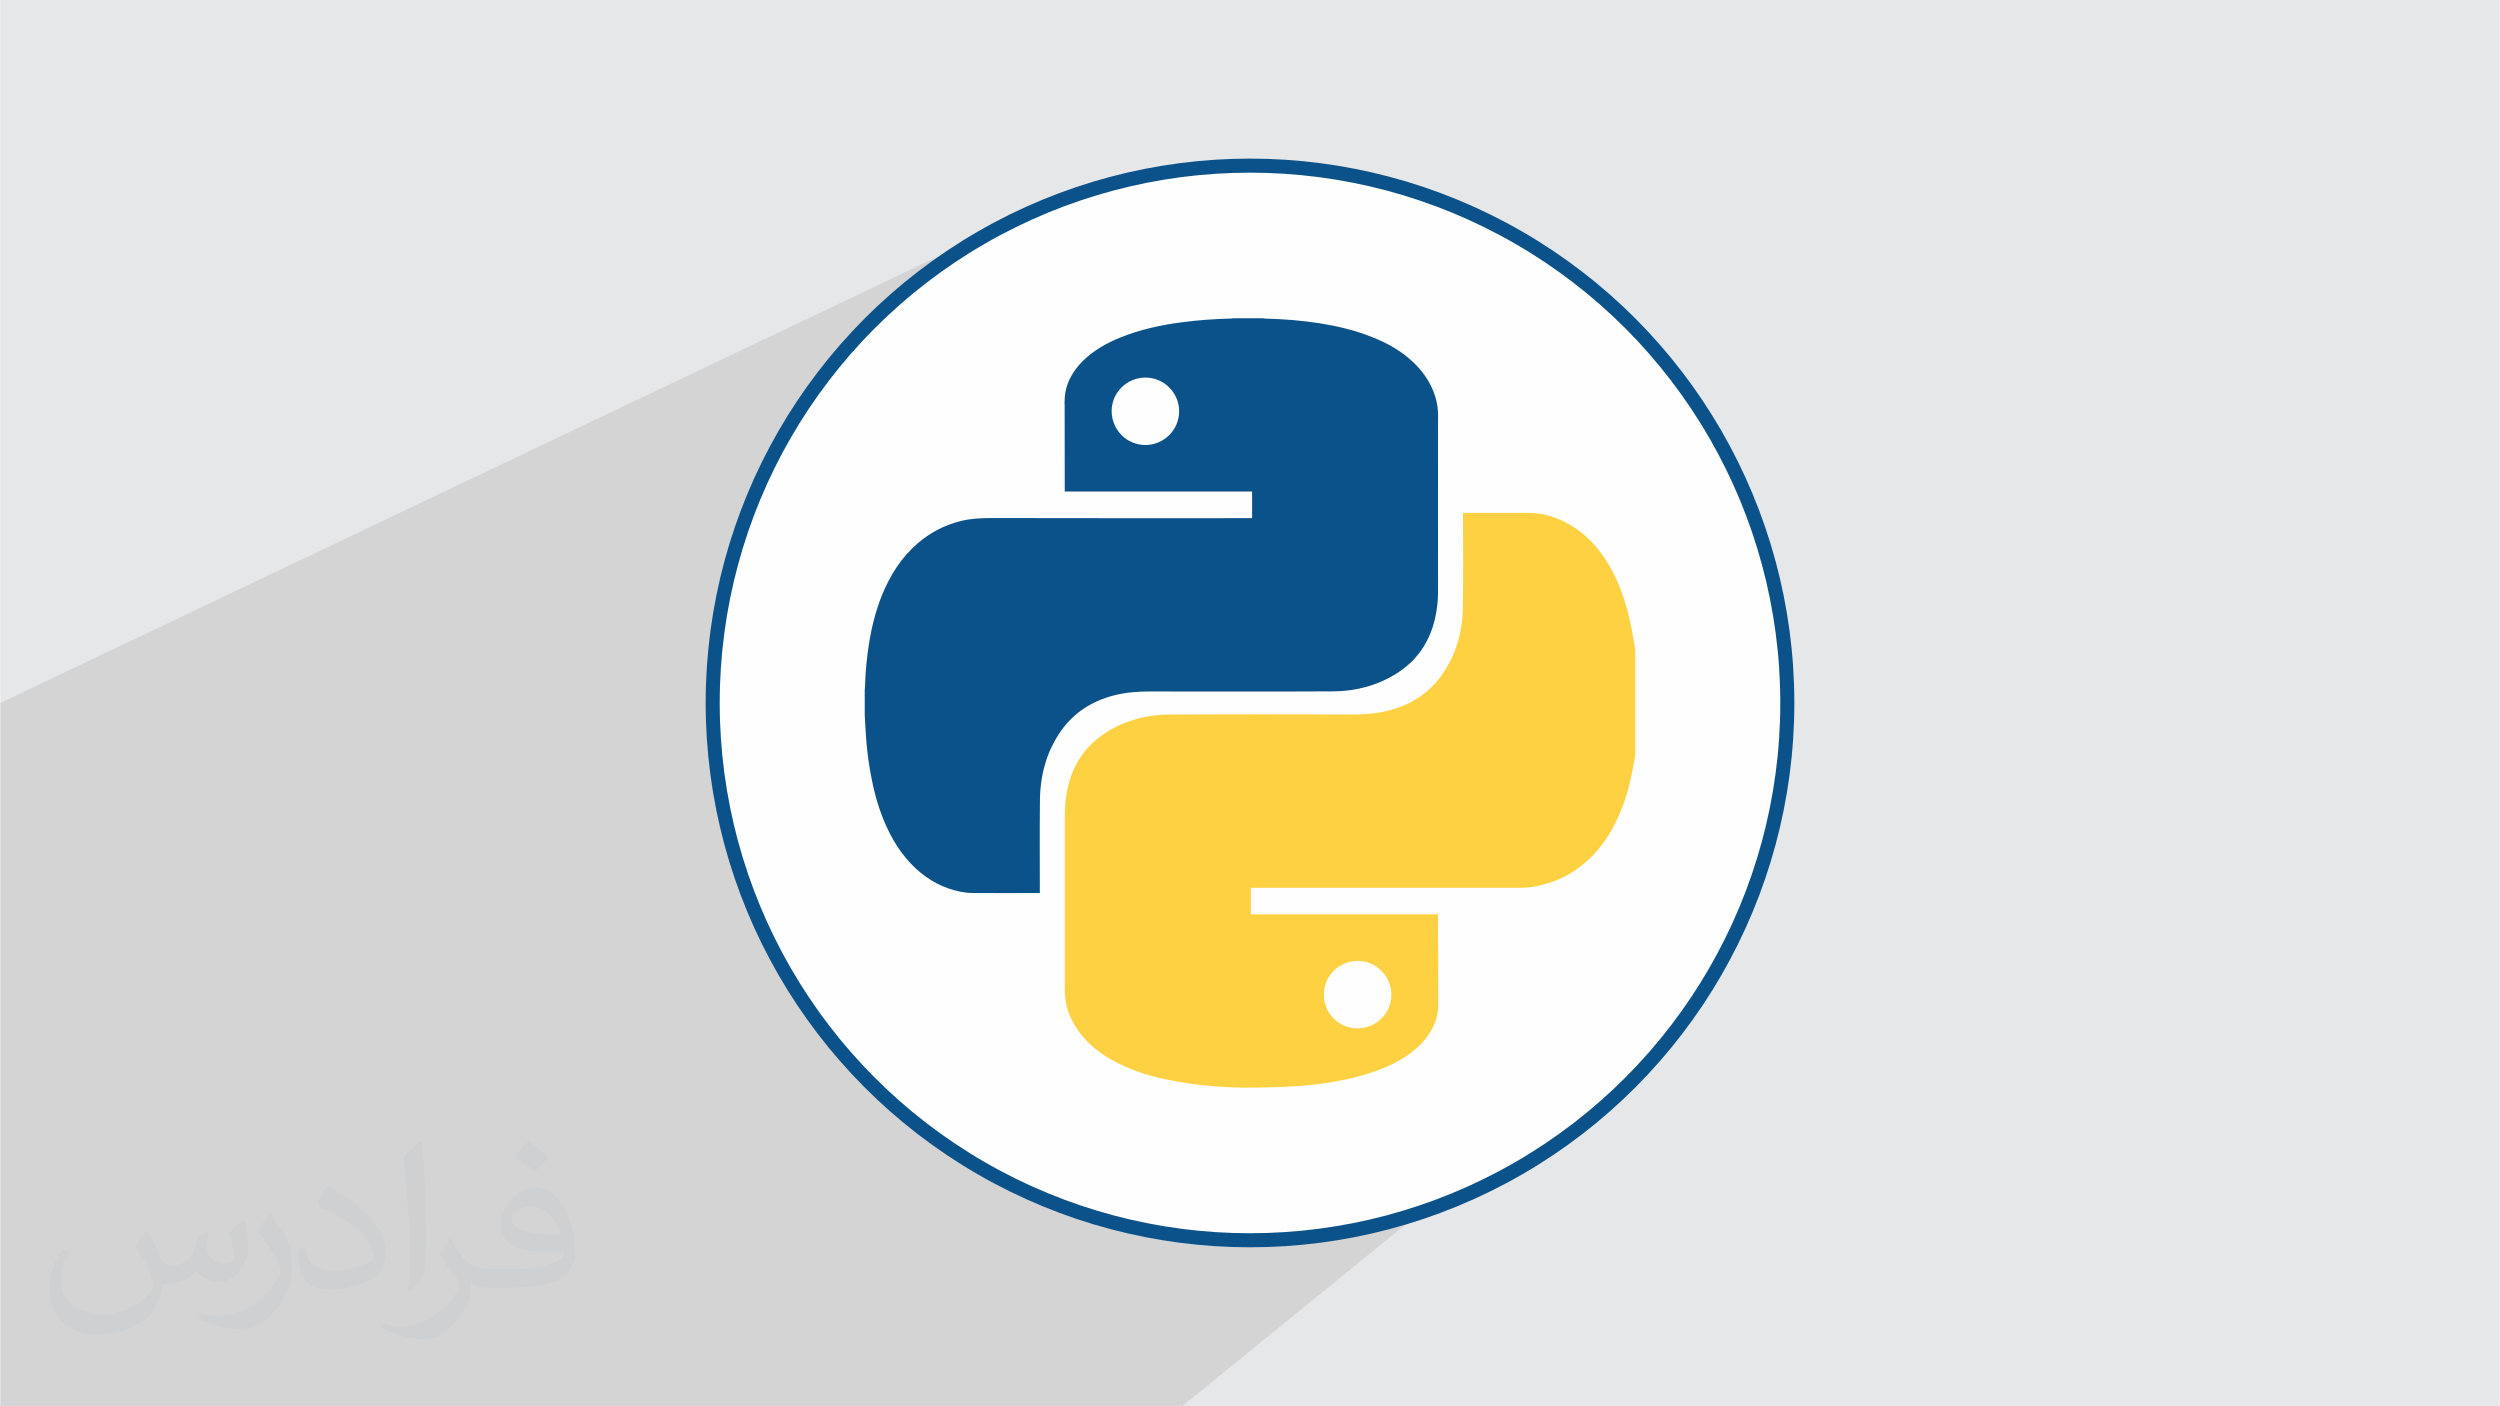 <?xml version="1.0" encoding="UTF-8"?>
<!DOCTYPE svg PUBLIC "-//W3C//DTD SVG 1.1//EN" "http://www.w3.org/Graphics/SVG/1.1/DTD/svg11.dtd">
<!-- Creator: CorelDRAW -->
<svg xmlns="http://www.w3.org/2000/svg" xml:space="preserve" width="3.704in" height="2.083in" version="1.1" style="shape-rendering:geometricPrecision; text-rendering:geometricPrecision; image-rendering:optimizeQuality; fill-rule:evenodd; clip-rule:evenodd"
viewBox="0 0 3703.75 2083.33"
 xmlns:xlink="http://www.w3.org/1999/xlink"
 xmlns:xodm="http://www.corel.com/coreldraw/odm/2003">
 <defs>
  <style type="text/css">
   <![CDATA[
    .str0 {stroke:#0C528A;stroke-width:20.83;stroke-miterlimit:2.613}
    .fil5 {fill:#0C528A}
    .fil0 {fill:#E6E7E8}
    .fil4 {fill:#FED142}
    .fil3 {fill:#FEFEFE}
    .fil1 {fill:#373435;fill-opacity:0.031}
    .fil2 {fill:#373435;fill-opacity:0.102}
   ]]>
  </style>
 </defs>
 <g id="Layer_x0020_1">
  <g id="_2657383150816">
   <polygon class="fil0" points="-0,0 3703.75,0 3703.75,2083.33 -0,2083.33 "/>
   <path class="fil1" d="M218.33 1823.85c7.07,10.83 11.67,21.15 16.15,32.5 3.33,6.67 5,19.06 20.63,19.06 4.57,0 11.15,-1.46 16.98,-4.69 6.56,-3.44 11.56,-8.65 14.17,-16.56l6.24 -21.04 15.2 -7.5 1.04 1.04c-2.08,8.02 -2.6,15.52 -2.6,21.46 0,17.7 15.09,24.37 27.19,24.37 7.07,0 13.44,-3.54 13.44,-9.9 0,-8.44 -3.54,-22.6 -8.13,-35.31 7.07,-7.07 14.17,-14.17 22.29,-19.9l1.25 0.73c3.54,14.9 5.52,29.79 5.52,39.57 0,9.69 -4.28,20.42 -7.81,27.5 -7.29,13.65 -20.21,24.69 -35.83,24.69 -11.77,0 -25,-6.04 -34.06,-16.87l-0.52 0c-8.54,10.42 -21.77,20 -42.92,20l-6.56 0c-0.94,13.96 -3.96,23.85 -8.54,32.71 -12.6,24.69 -50,41.98 -85.1,41.98 -48.96,0 -73.54,-28.22 -73.54,-65.83 0,-23.23 7.6,-44.79 19.27,-60.09l9.58 3.96c-7.29,13.96 -12.19,27.3 -12.19,40 0,35.21 28.65,51.98 61.67,51.98 30.52,0 68.44,-19.48 75.31,-42.08 -2.6,-24.58 -11.87,-36.15 -26.04,-58.75 4.28,-7.5 9.79,-15 16.67,-23.02l1.25 0 0 0 0 0 0 0 0 0 -0.03 -0.01 0 0 0.01 -0.02 0.01 0.02zm563.96 -132.5c10.31,6.46 20.42,14.17 30.31,23.02 -5.52,7.6 -12.4,14.69 -20.94,20.94 -9.9,-8.02 -19.79,-14.8 -29.9,-22.08 6.87,-7.71 13.65,-15.2 20.52,-21.87l0 0 0 0 0 0 0 0 0.01 -0.01 0 0zm5.31 96.35c-16.67,0 -30.31,10.94 -30.31,18.96 0,17.5 33.33,22.81 73.13,22.6 -5,-20.42 -22.4,-41.56 -42.81,-41.56l0 0 0 0 0 0 -0.01 0 0 0 0 0 0 0zm-37.41 93.13c21.67,0 40.63,-0.63 55.1,-4.28 16.04,-4.06 29.69,-12.29 29.69,-17.81 0,-1.56 0,-3.23 -0.52,-4.8 -9.06,0.83 -19.37,0.83 -28.44,0.83 -29.37,0 -51.87,-6.67 -60.72,-23.13 -2.19,-4.57 -3.74,-9.69 -3.74,-15.52 0,-15.72 6.87,-31.46 18.96,-42.19 10.1,-8.85 21.25,-14.37 32.6,-14.37 20.52,0 36.77,16.46 48.22,42.5 6.24,14.06 10.52,30.42 10.52,51.04 0,13.75 -3.74,25.31 -12.29,33.96 -15.94,15.31 -45.21,21.15 -90.21,21.15l-20.31 0 0 0 -5.31 0c-11.15,0 -19.17,-1.98 -25.52,-6.87l-1.04 0c0.31,2.6 0.52,5.2 0.52,7.5 0,10.1 -3.33,23.02 -10.1,33.33 -20,29.79 -41.56,42.6 -60.31,42.6 -18.96,0 -42.19,-7.29 -63.02,-16.67l3.65 -7.29c6.78,2.81 16.15,4.8 29.06,4.8 33.85,0 78.23,-32.71 83.74,-64.48 -1.25,-2.6 -3.54,-6.04 -6.78,-9.58 -9.9,-11.77 -16.15,-21.67 -21.98,-31.98 5,-9.9 9.58,-17.81 13.85,-24.9l1.77 -0.21c14.48,29.37 27.59,46.35 56.87,46.35l4.57 0 0 0 21.15 0 0 0 0.01 0.01 0 0 0.02 0 -0.01 0.01zm-146.46 31.04c2.5,-13.54 2.71,-28.65 2.71,-42.92l0 -21.04c0,-39.28 -5,-96.35 -9.06,-133.33 7.07,-7.81 16.98,-16.78 24.79,-22.81l2.29 0.63c5.31,46.77 6.56,101.15 6.56,151.04 0,13.13 -0.52,26.04 -1.77,35.42 -0.73,11.77 -7.6,20.83 -22.29,34.48l-3.23 -1.46 0 0 0 0 0 0 0 0 0 -0.01 0 0 0 0 0 0zm-150.73 -61.98c0.73,18.44 9.79,33.13 41.35,33.13 19.69,0 36.35,-5.2 54.79,-14.06 3.33,-1.46 5.09,-3.44 5.09,-5.09 0,-11.56 -8.85,-26.87 -23.75,-40.83 -14.48,-13.13 -33.65,-24.58 -51.46,-32.29 -6.15,-2.6 -8.13,-5.43 -8.13,-8.02 0,-5.31 7.07,-16.46 12.81,-24.48l2.08 -0.21c20.42,10.73 43.33,26.67 60.31,44.48 15.43,16.24 24.9,32.81 24.9,50.83 0,13.33 -3.96,26.04 -10.52,37.59 -22.5,11.25 -46.46,19.9 -70.21,19.9 -28.74,0 -48.44,-13.54 -48.44,-45.31 0,-3.44 0,-8.75 1.25,-15.63l9.9 0 0 0 0 0 0 0 0 0 0.02 -0.01 0 0 0 0 0 0zm-52.09 -52.3l17.81 28.85c6.56,10.73 12.71,22.4 12.71,40.83l0 23.65c0,18.96 -12.19,39.37 -31.87,59.58 -15.31,13.75 -28.96,19.58 -41.56,19.58 -18.75,0 -40.09,-5.83 -64.9,-16.56l2.81 -7.29c7.81,2.19 16.87,3.85 27.93,3.85 35.63,-0.21 72.07,-26.24 88.65,-58.02 1.98,-3.65 2.71,-6.98 2.71,-9.27 0,-3.74 -1.98,-7.81 -3.54,-11.46 -8.96,-17.19 -19.06,-32.81 -30.21,-47.19 5.83,-9.27 11.67,-18.13 17.93,-26.78l1.56 0.21 0 0 0 0 0 0 -0.01 0.02 0 0 -0.02 0 0 0z"/>
   <polygon class="fil2" points="1705.78,897.5 2540,1442.45 1751.87,2083.33 -0,2083.33 -0,1041.67 1532.34,312.17 "/>
   <g id="_1532069098416">
    <circle class="fil3 str0" cx="1851.88" cy="1041.66" r="796.21"/>
    <path class="fil4" d="M2422.8 963.26c0,51.52 0,103.01 0,154.58 -0.87,4.46 -1.53,8.91 -2.22,13.15 -3.77,22.43 -9.04,44.49 -17.32,65.7 -11.48,29.96 -27.39,56.97 -51.36,78.72 -23.43,21.21 -50.64,34.02 -81.8,38.85 -10.6,1.7 -21.21,1.35 -31.85,1.35 -127.35,-0.15 -254.65,0 -381.97,0 -1.06,0 -2.07,0 -3.1,0 0,13.18 0,26.22 0,39.32 92.43,0 184.65,0 277.24,0 0,1.22 0,2.22 0,3.26 0.16,43.8 0.5,87.63 0.5,131.56 0,4.64 -0.5,9.28 -1.53,13.87 -4.29,20.39 -15.76,36.48 -31.15,49.98 -19.89,17.44 -43.49,28.24 -68.27,36.3 -34.26,11.14 -69.47,16.6 -105.29,19.35 -20.9,1.54 -41.92,2.05 -63,2.41 -26.7,0.5 -53.41,-0.69 -80.07,-3.6 -16.1,-1.7 -32.16,-4.29 -48.07,-7.37 -27.02,-4.96 -53.41,-13.17 -78.03,-25.67 -23.47,-11.8 -43.99,-27.05 -59.02,-48.95 -10.45,-15.06 -17.1,-31.5 -18.67,-49.8 -0.69,-6.66 -0.34,-13.5 -0.34,-20.18 0,-81.8 0.13,-163.6 0,-245.56 0,-14.34 1.03,-28.77 4.27,-42.96 7.7,-34.23 25.48,-61.78 55.1,-80.95 29.27,-19.15 61.96,-27.7 96.67,-27.87 90.7,-0.35 181.57,-0.16 272.28,0 18.32,0 36.3,-1.7 53.93,-6.5 29.94,-8.06 54.94,-23.6 73.74,-48.41 22.78,-30.3 33.04,-65.22 33.73,-102.53 1.01,-45.85 0.34,-91.72 0.34,-137.59 0,-1.19 0,-2.41 0,-3.77 1.57,0 2.57,0 3.77,0 30.44,0 61.12,0.16 91.58,0 19.85,-0.16 38.31,4.8 55.78,13.71 26.17,13.17 46,33.38 61.62,57.83 22.57,36.09 33.52,75.96 40.06,117.41 0.88,4.77 1.54,9.57 2.41,14.34l0 0 0.08 0 0.03 0.05 0 0 0 -0.03 0 0 0 0.03 -0.07 -0.05 0.01 0.02zm-411.75 560.65l0 0c27.7,0 50.17,-22.24 50.3,-49.8 0,-27.39 -22.4,-50.19 -49.79,-50.19 -27.74,0 -50.19,22.09 -50.19,49.64 -0.16,27.87 21.9,50.17 49.66,50.3l0 0 0 0 0.03 0.03 -0.03 0 0 0 0.03 0.02 -0.01 -0z"/>
    <path class="fil5" d="M1280.96 1060.28c0,-12.83 0,-25.53 0,-38.31 0.16,-1.19 0.35,-2.41 0.35,-3.6 0.69,-22.4 2.73,-44.81 6.31,-66.92 3.94,-23.47 9.73,-46.37 18.51,-68.44 11.98,-29.77 28.58,-56.48 53.08,-77.69 18.64,-16.09 39.87,-27.2 63.82,-33.19 14.9,-3.77 30.15,-4.46 45.71,-4.46 127.82,0.35 255.49,0.16 383.35,0.16 1.04,0 1.86,-0.16 2.89,-0.16 0,-13.17 0,-26.17 0,-39.34 -92.75,0 -185.18,0 -277.61,0 0,-1.54 0,-2.74 0,-3.93 -0.16,-41.26 -0.16,-82.49 -0.16,-123.56 0,-1.17 -0.15,-2.39 -0.15,-3.43 0.34,-5.3 0.15,-10.76 1.22,-15.91 3.42,-18.82 13.34,-34.23 26.86,-47.57 15.75,-15.06 34.42,-25.67 54.44,-33.73 30.09,-12.17 61.59,-18.85 93.59,-22.94 23.76,-3.1 47.72,-4.61 71.69,-5.3 0.69,0 1.54,-0.16 2.41,-0.35 14.72,0 29.46,0 43.99,0 1.19,0.16 2.22,0.5 3.43,0.5 26.89,0.69 53.41,2.74 79.92,6.84 26.04,4.11 51.52,10.07 75.96,19.7 24.47,9.39 47.09,21.9 65.89,40.72 15.75,15.75 27.05,34.26 32.01,56.11 2.39,10.07 2.22,20.37 2.05,30.8 -0.16,83.71 0,167.39 0,250.88 0,13.55 -1.57,27.05 -4.64,40.22 -8.06,34.07 -26.2,61.12 -55.97,80.08 -28.93,18.46 -61.12,26.86 -95.11,27.05 -90.55,0.5 -181.07,0.16 -271.59,0.16 -17.98,0 -35.59,1.35 -52.87,5.8 -31.85,8.19 -58.36,24.66 -77.72,51.52 -22.22,31.15 -31.63,66.39 -32.01,104.23 -0.5,44.68 -0.16,89.17 -0.16,133.81 0,1.07 0,2.07 0,3.26 -1.35,0 -2.41,0 -3.42,0 -31.85,0 -63.82,0.16 -95.64,0 -6.15,0 -12.31,-0.69 -18.32,-1.88 -25.33,-4.96 -47.23,-16.78 -66.24,-34.23 -21.74,-20.2 -36.78,-44.99 -47.91,-72.41 -9.23,-22.59 -15.22,-46.03 -19.51,-70 -3.93,-21.74 -6.13,-43.8 -7.35,-65.89 -0.34,-6.15 -0.66,-12.52 -1.01,-18.67l-0.05 0.03 -0.03 0.08 0 0 0 -0.05 -0.03 0.05 0 0 0 -0.03 0.02 -0.03 0.02 0.02zm415.89 -500.78l0 0c-27.55,0 -49.98,22.28 -49.98,49.63 0,27.74 22.24,50.14 49.8,50.33 27.55,0 50.19,-22.4 50.19,-49.98 0,-27.55 -22.4,-49.98 -49.98,-49.98l0 0 -0.03 0 -0.03 -0.03 0.03 0.03 -0.03 0 0.04 0 -0 0z"/>
   </g>
  </g>
 </g>
</svg>
